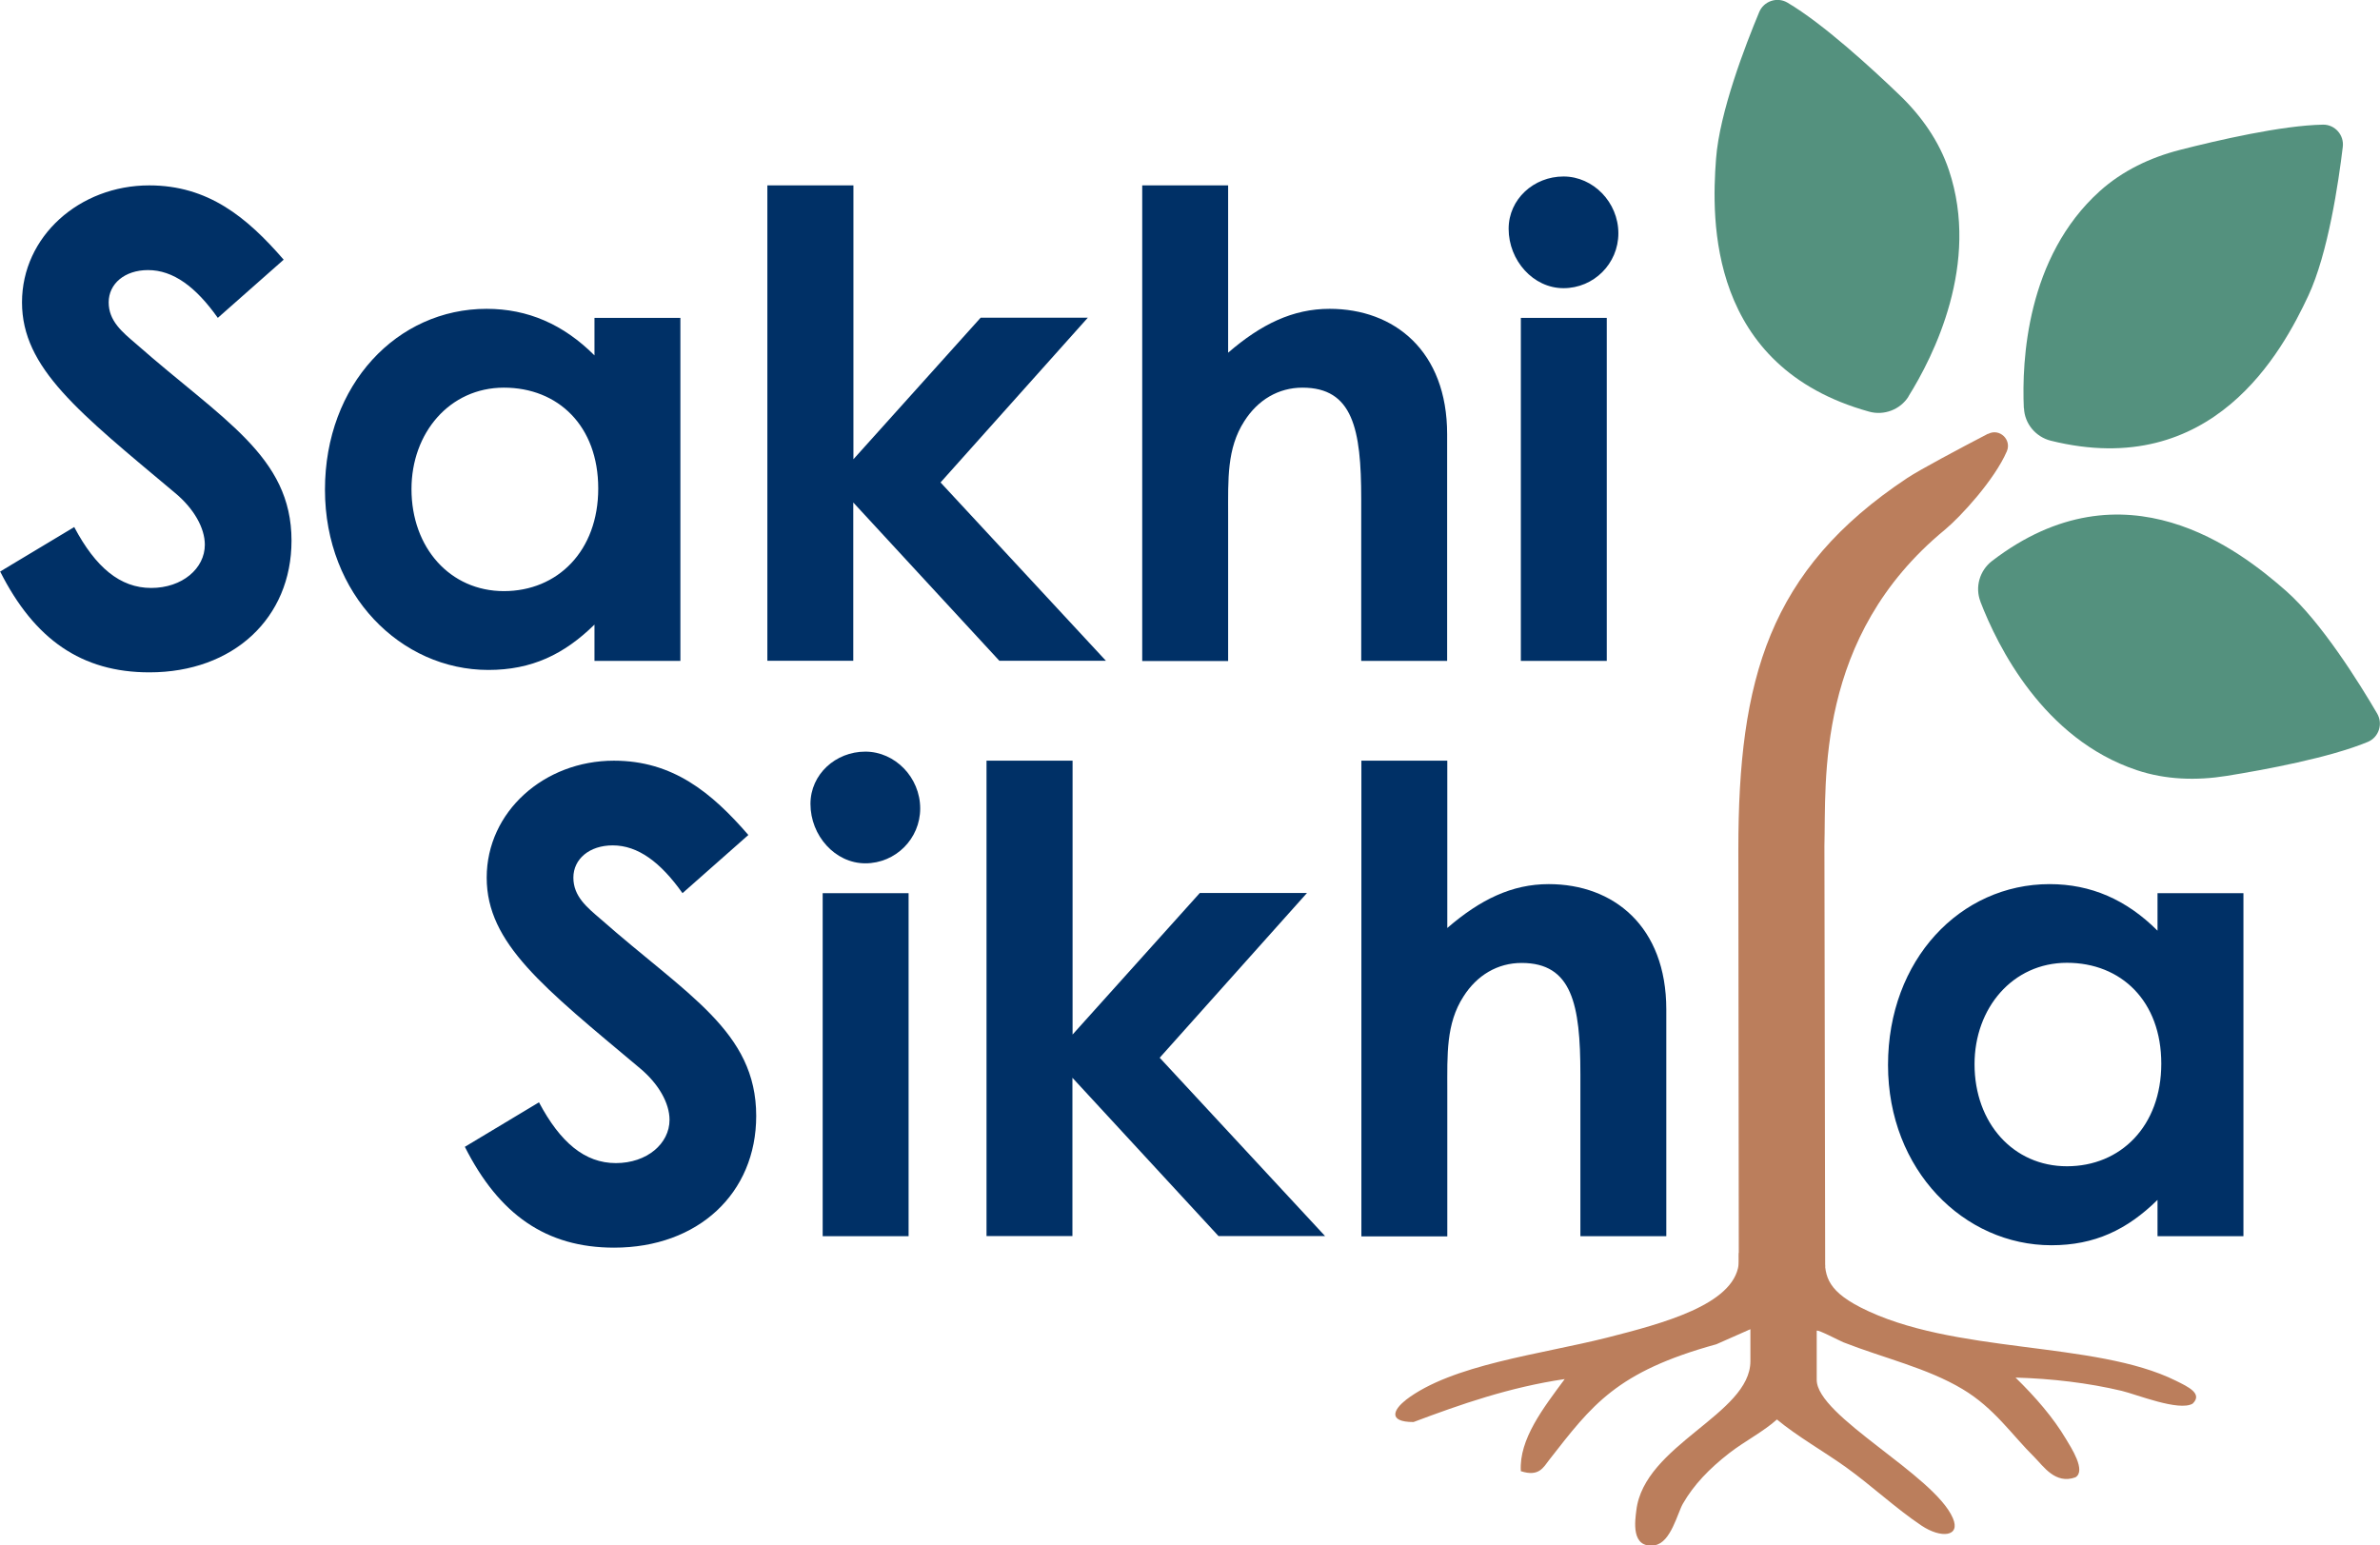 <?xml version="1.0" encoding="UTF-8"?>
<svg id="Layer_2" data-name="Layer 2" xmlns="http://www.w3.org/2000/svg" viewBox="0 0 157.9 102.54">
  <defs>
    <style>
      .cls-1 {
        fill: #003066;
      }

      .cls-2 {
        fill: #bb7e5c;
      }

      .cls-3 {
        fill: #54917e;
      }
    </style>
  </defs>
  <g id="Layer_1-2" data-name="Layer 1">
    <g>
      <path class="cls-1" d="M4.93,34.98c1.41,2.66,3.04,4.03,5.1,4.03s3.56-1.29,3.56-2.87c0-1.11-.73-2.4-1.97-3.43C5.23,27.35,1.46,24.43,1.46,20.06s3.81-7.76,8.44-7.76c3.9,0,6.47,2.1,8.92,4.93l-4.37,3.86c-1.46-2.06-2.96-3.17-4.63-3.17-1.54,0-2.61.9-2.61,2.14s.9,1.97,1.8,2.74c5.74,5.06,10.33,7.46,10.33,13.07,0,5.14-3.86,8.74-9.43,8.74-4.5,0-7.63-2.19-9.9-6.69l4.93-2.96Z"/>
      <path class="cls-1" d="M39.43,41.45c-2.01,1.97-4.16,3-7.03,3-5.79,0-10.84-4.97-10.84-11.96s4.8-12,10.72-12c2.74,0,5.1,1.03,7.16,3.09v-2.49h5.7v22.76h-5.7v-2.4ZM27.3,32.45c0,3.9,2.57,6.77,6.13,6.77s6.26-2.66,6.26-6.81-2.66-6.69-6.26-6.69-6.13,3-6.13,6.73Z"/>
      <path class="cls-1" d="M50.92,12.3h5.7v18.17l8.44-9.39h7.11l-9.77,10.93,10.97,11.83h-7.07l-9.69-10.5v10.5h-5.7V12.3Z"/>
      <path class="cls-1" d="M75.78,12.3h5.7v11.1c2.19-1.89,4.29-2.91,6.73-2.91,4.29,0,7.8,2.79,7.8,8.32v15.04h-5.7v-10.76c0-4.63-.56-7.37-3.9-7.37-1.59,0-2.96.81-3.86,2.23-1.16,1.8-1.07,3.86-1.07,6.22v9.69h-5.7V12.3Z"/>
      <path class="cls-1" d="M107.37,15.48c0,2.01-1.63,3.64-3.64,3.64s-3.64-1.84-3.64-3.94c0-1.97,1.67-3.47,3.64-3.47s3.64,1.71,3.64,3.77ZM100.9,21.09h5.7v22.76h-5.7v-22.76Z"/>
      <path class="cls-1" d="M35.76,73.14c1.41,2.66,3.04,4.03,5.1,4.03s3.56-1.29,3.56-2.87c0-1.11-.73-2.4-1.97-3.43-6.39-5.36-10.16-8.27-10.16-12.64s3.81-7.76,8.44-7.76c3.9,0,6.47,2.1,8.92,4.93l-4.37,3.86c-1.46-2.06-2.96-3.17-4.63-3.17-1.54,0-2.61.9-2.61,2.14s.9,1.97,1.8,2.74c5.74,5.06,10.33,7.46,10.33,13.07,0,5.14-3.86,8.74-9.43,8.74-4.5,0-7.63-2.19-9.9-6.69l4.93-2.96Z"/>
      <path class="cls-1" d="M61.05,53.64c0,2.01-1.63,3.64-3.64,3.64s-3.64-1.84-3.64-3.94c0-1.97,1.67-3.47,3.64-3.47s3.64,1.71,3.64,3.77ZM54.58,59.26h5.7v22.76h-5.7v-22.76Z"/>
      <path class="cls-1" d="M65.46,50.47h5.7v18.17l8.44-9.39h7.11l-9.77,10.93,10.97,11.83h-7.07l-9.69-10.5v10.5h-5.7v-31.54Z"/>
      <path class="cls-1" d="M90.32,50.47h5.7v11.1c2.19-1.89,4.29-2.91,6.73-2.91,4.29,0,7.8,2.79,7.8,8.32v15.04h-5.7v-10.76c0-4.63-.56-7.37-3.9-7.37-1.59,0-2.96.81-3.86,2.23-1.16,1.8-1.07,3.86-1.07,6.22v9.69h-5.7v-31.54Z"/>
      <path class="cls-1" d="M143.13,79.62c-2.01,1.97-4.16,3-7.03,3-5.79,0-10.84-4.97-10.84-11.96s4.8-12,10.72-12c2.74,0,5.1,1.03,7.16,3.09v-2.49h5.7v22.76h-5.7v-2.4ZM131,70.61c0,3.9,2.57,6.77,6.13,6.77s6.26-2.66,6.26-6.81-2.66-6.69-6.26-6.69-6.13,3-6.13,6.73Z"/>
      <path class="cls-3" d="M126.61,26.31c1.67-2.67,4.77-8.81,2.69-15.02-.64-1.91-1.82-3.59-3.27-4.98-1.86-1.79-5.09-4.75-7.45-6.14-.69-.4-1.57-.09-1.87.64-.9,2.16-2.63,6.62-2.86,9.73-.31,4.04-.54,13.8,10.15,16.77.99.28,2.07-.13,2.62-1Z"/>
      <path class="cls-3" d="M134.27,27.08c-.14-3.15.18-10.02,5.04-14.4,1.5-1.35,3.35-2.23,5.3-2.73,2.5-.64,6.77-1.63,9.51-1.68.79-.01,1.41.69,1.31,1.48-.28,2.33-.97,7.06-2.29,9.88-1.72,3.67-6.32,12.28-17.08,9.61-1-.25-1.74-1.13-1.78-2.16Z"/>
      <path class="cls-3" d="M131.39,39.92c1.13,2.94,4.17,9.11,10.38,11.18,1.91.64,3.96.7,5.95.38,2.55-.41,6.86-1.21,9.38-2.26.73-.31,1.01-1.2.61-1.88-1.18-2.02-3.71-6.08-6.05-8.14-3.04-2.67-10.7-8.73-19.5-1.98-.82.63-1.14,1.73-.77,2.69Z"/>
      <path class="cls-2" d="M131.89,28.78c-1.92,1-4.55,2.4-5.36,2.94-9.19,6.1-11.2,13.35-11.2,24.65,0,2.6.03,27.67.03,27.67h5.73s-.05-27.92-.05-27.92c.12-4.27-.64-13.87,7.99-20.97,1.06-.88,3.29-3.31,4.11-5.2.34-.78-.49-1.56-1.24-1.16Z"/>
      <path class="cls-2" d="M93.26,92.89c3.07-2.36,8.92-3.02,13.36-4.14,3.69-.94,8.39-2.18,8.73-4.85.03-.25,0-.52.02-.77h5.69c0,1.36-.01,2.39,2.37,3.61,6.13,3.14,15.53,2.19,20.93,4.87.81.4,1.8.86,1.11,1.52-.91.53-3.71-.61-4.71-.85-2.23-.53-4.63-.81-7.04-.88,1.32,1.29,2.5,2.65,3.35,4.08.32.54,1.36,2.11.62,2.54-1.33.48-2.12-.74-2.7-1.32-1.52-1.5-2.67-3.27-4.78-4.53-2.35-1.41-5.24-2.06-7.91-3.11-.25-.1-1.66-.85-1.77-.77v3.26c0,2.42,7.79,6.3,9.03,9.17.54,1.24-.78,1.37-2.08.5-1.69-1.13-3.32-2.66-5.02-3.88-1.5-1.07-3.21-2.03-4.57-3.16-.87.79-2.17,1.46-3.16,2.23-1.35,1.05-2.36,2.11-3.08,3.36-.36.63-.8,2.57-1.85,2.75-1.64.27-1.31-1.7-1.24-2.29.5-4.38,7.57-6.39,7.57-9.92v-2.12s-2.26,1-2.26,1c-6.65,1.83-8.25,4.04-11.08,7.66-.4.52-.69,1.15-1.89.76-.13-2.12,1.5-4.2,2.91-6.11-3.66.54-6.89,1.67-10.03,2.85-1.76,0-1.29-.86-.52-1.45Z"/>
    </g>
  </g>
</svg>